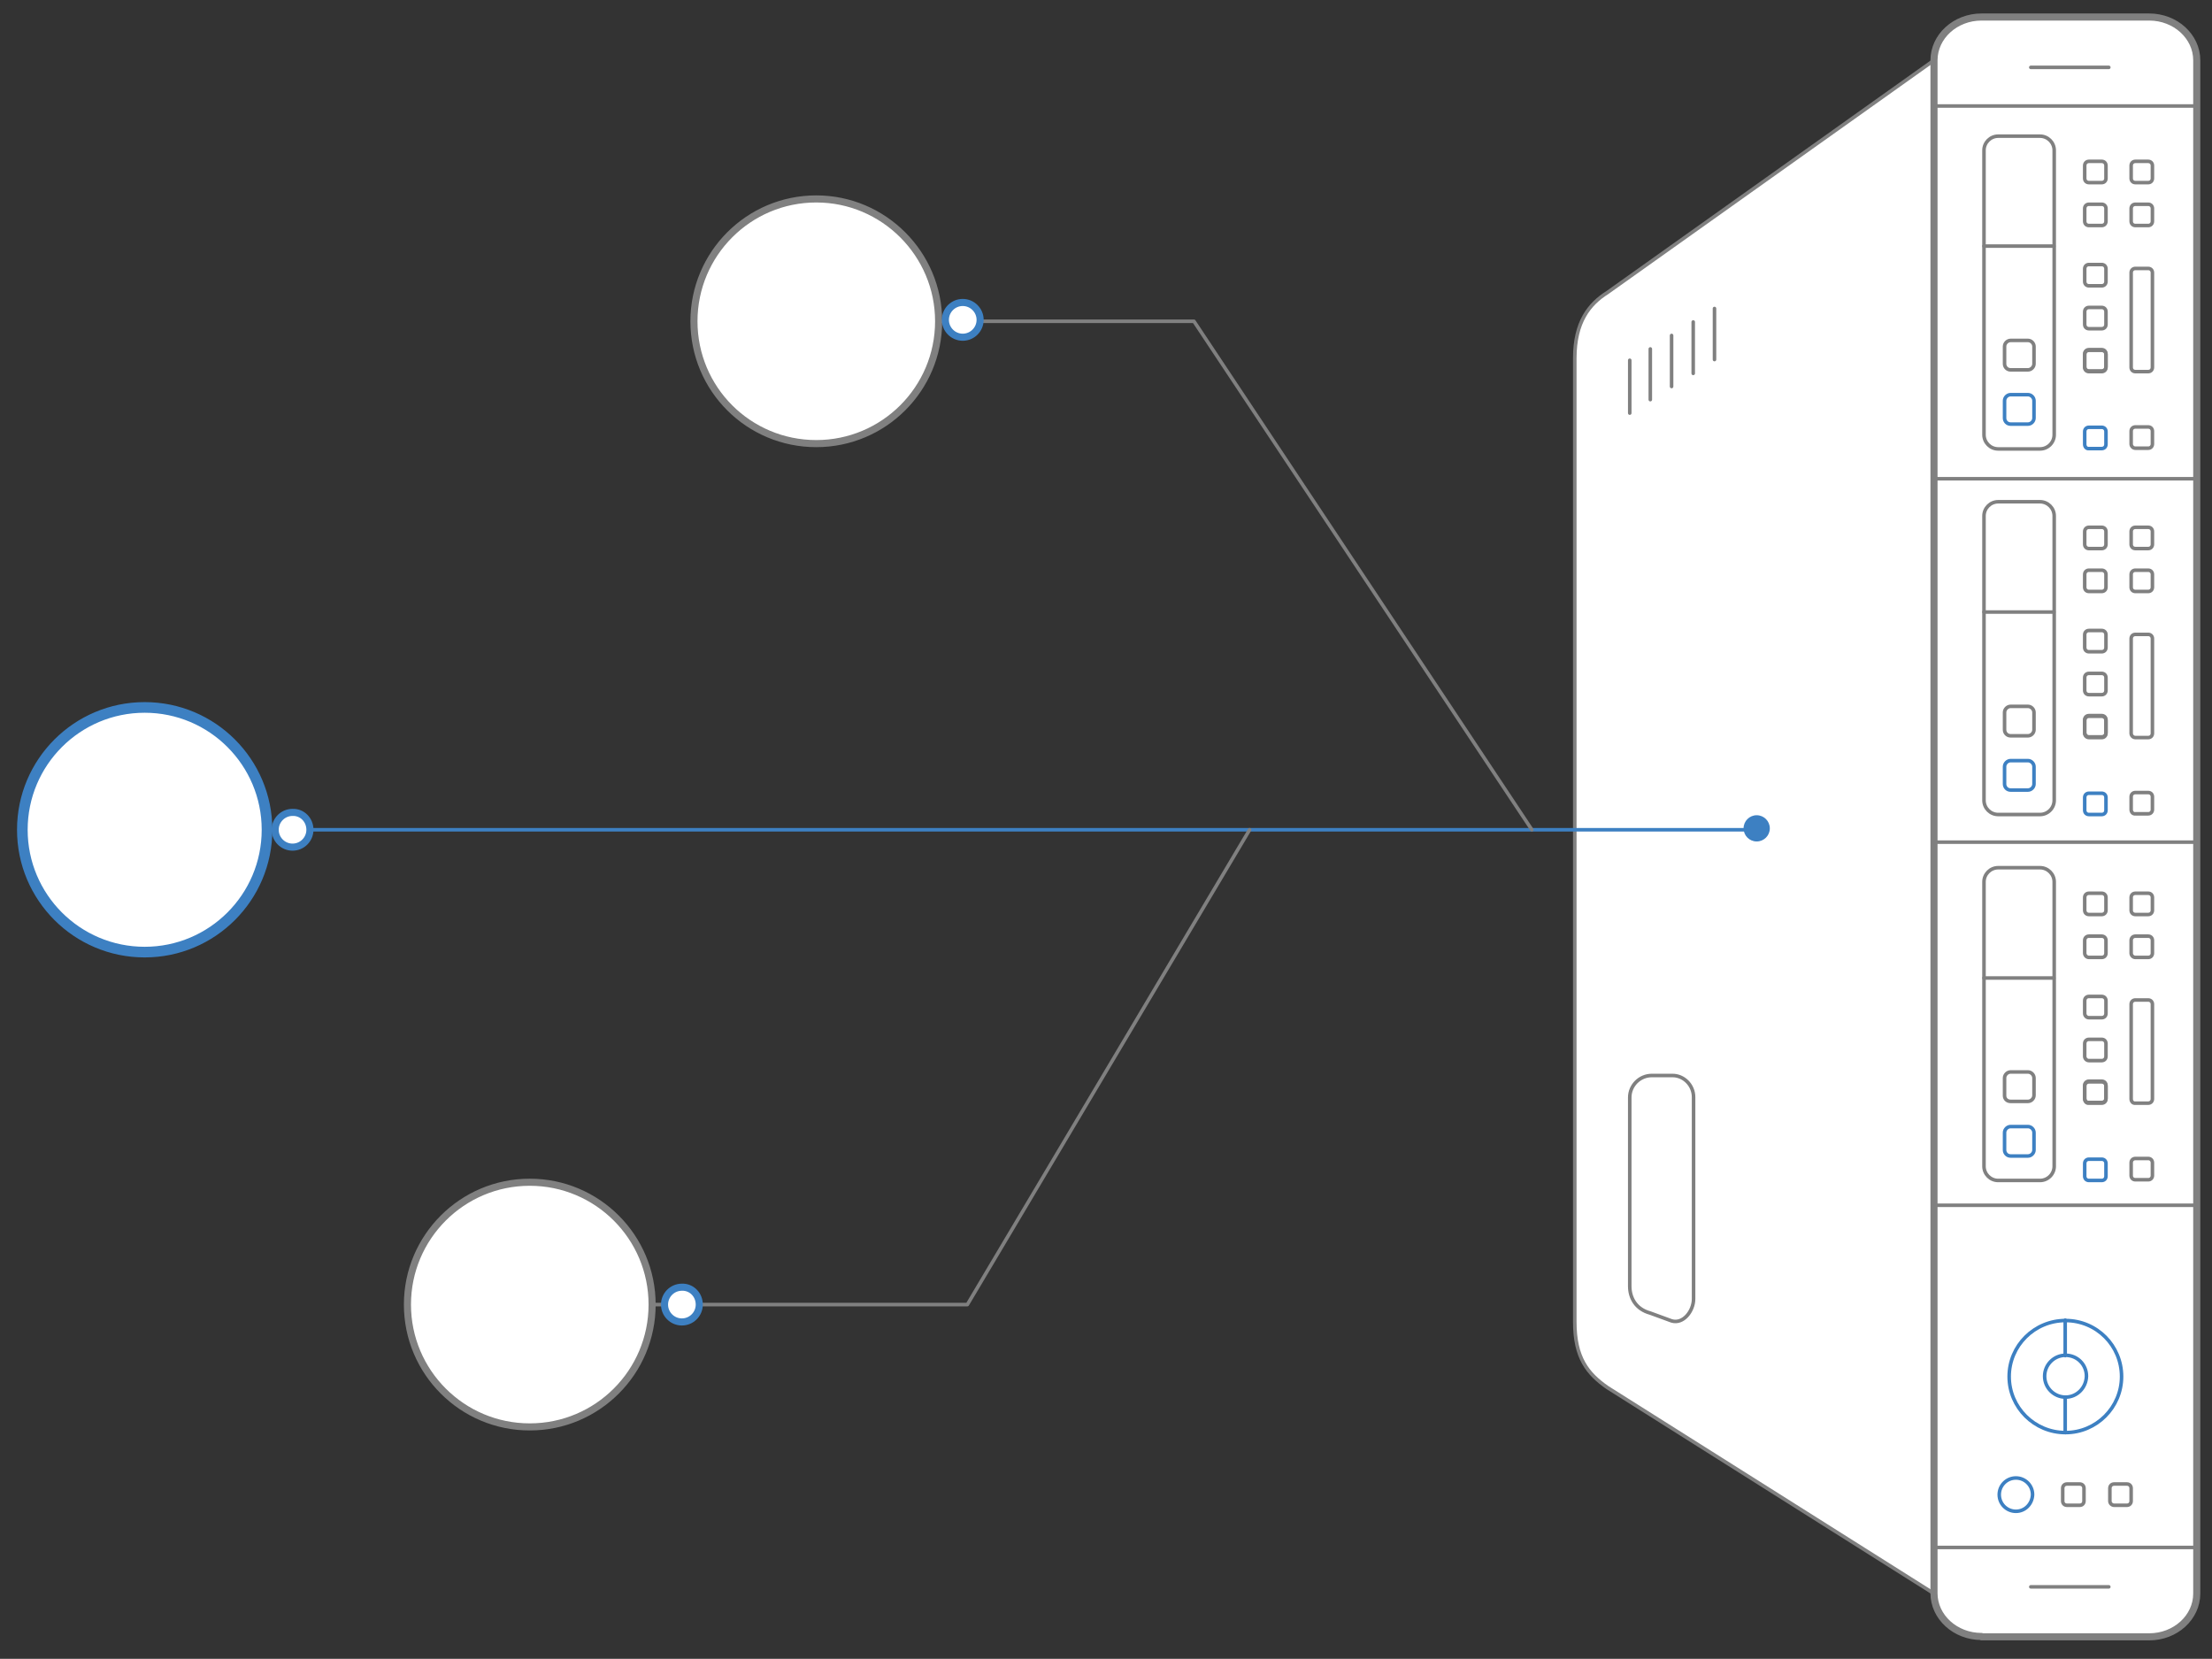 <?xml version="1.0" encoding="utf-8"?>
<!-- Generator: Adobe Illustrator 25.2.0, SVG Export Plug-In . SVG Version: 6.00 Build 0)  -->
<!DOCTYPE svg PUBLIC "-//W3C//DTD SVG 1.1//EN" "http://www.w3.org/Graphics/SVG/1.1/DTD/svg11.dtd">
<svg version="1.1" id="Layer_1" xmlns:x="http://ns.adobe.com/Extensibility/1.0/" xmlns:i="http://ns.adobe.com/AdobeIllustrator/10.0/" xmlns:graph="http://ns.adobe.com/Graphs/1.0/"
	 xmlns="http://www.w3.org/2000/svg" xmlns:xlink="http://www.w3.org/1999/xlink" x="0px" y="0px" viewBox="0 0 623.8 467.8"
	 style="enable-background:new 0 0 623.8 467.8;" xml:space="preserve">
<rect x="0" y="0" width="623.8" height="467.8" fill="#333333" stroke="none"/>
<style type="text/css">
	.st0{fill:#FFFFFF;stroke:#808080;stroke-linecap:round;stroke-linejoin:round;stroke-miterlimit:10;}
	.st1{fill:#FFFFFF;stroke:#808080;stroke-width:2;stroke-linecap:round;stroke-linejoin:round;stroke-miterlimit:10;}
	.st2{fill:none;stroke:#3D80C2;stroke-linecap:round;stroke-linejoin:round;stroke-miterlimit:10;}
	.st3{fill:none;stroke:#808080;stroke-linecap:round;stroke-linejoin:round;stroke-miterlimit:10;}
	.st4{fill:#FFFFFF;stroke:#3D80C2;stroke-width:3;stroke-linecap:round;stroke-linejoin:round;stroke-miterlimit:10;}
	.st5{fill:#3D80C2;}
	.st6{fill:#FFFFFF;stroke:#3D80C2;stroke-width:2;stroke-linecap:round;stroke-linejoin:round;stroke-miterlimit:10;}
</style>
<path class="st0" d="M545.4,17l-92.1,65.5c-5.1,3.2-9.2,8.3-9.2,18.5v271.8c0,10.1,3.6,14.6,9.2,18.5l92.1,58.1"/>
<path class="st1" d="M558.8,461.5c-7.4,0-13.4-5.5-13.4-12.2V17c0-6.7,6-12.2,13.4-12.2h47.3c7.4,0,13.4,5.5,13.4,12.2v432.4
	c0,6.7-6,12.2-13.4,12.2h-47.3V461.5z"/>
<path id="svg-concept" class="st2" d="M587.9,125.3v-3.6c0-0.7,0.5-1.2,1.2-1.2h3.6c0.7,0,1.2,0.5,1.2,1.2v3.6
	c0,0.7-0.5,1.2-1.2,1.2h-3.6C588.4,126.6,587.9,126,587.9,125.3z M565.3,117.9V113c0-0.9,0.8-1.7,1.7-1.7h4.9c0.9,0,1.7,0.8,1.7,1.7
	v4.9c0,0.9-0.8,1.7-1.7,1.7H567C566,119.6,565.3,118.8,565.3,117.9z M587.9,228.5v-3.6c0-0.7,0.5-1.2,1.2-1.2h3.6
	c0.7,0,1.2,0.5,1.2,1.2v3.6c0,0.7-0.5,1.2-1.2,1.2h-3.6C588.4,229.7,587.9,229.2,587.9,228.5z M565.3,221.1v-4.9
	c0-0.9,0.8-1.7,1.7-1.7h4.9c0.9,0,1.7,0.8,1.7,1.7v4.9c0,0.9-0.8,1.7-1.7,1.7H567C566,222.8,565.3,222,565.3,221.1z M587.9,331.7
	v-3.6c0-0.7,0.5-1.2,1.2-1.2h3.6c0.7,0,1.2,0.5,1.2,1.2v3.6c0,0.7-0.5,1.2-1.2,1.2h-3.6C588.4,332.9,587.9,332.4,587.9,331.7z
	 M565.3,324.3v-4.9c0-0.9,0.8-1.7,1.7-1.7h4.9c0.9,0,1.7,0.8,1.7,1.7v4.9c0,0.9-0.8,1.7-1.7,1.7H567
	C566,326,565.3,325.2,565.3,324.3z M582.5,404c-8.8,0-15.9-7.1-15.9-15.8c0-8.7,7.1-15.8,15.9-15.8s15.8,7.1,15.8,15.8
	C598.3,396.9,591.2,404,582.5,404z"/>
<path id="svg-concept_1_" class="st2" d="M582.5,394c-3.2,0-5.9-2.6-5.9-5.9c0-3.2,2.6-5.9,5.9-5.9s5.9,2.6,5.9,5.9
	C588.3,391.4,585.7,394,582.5,394z M582.4,404v-10 M582.4,382.3v-10"/>
<path class="st3" d="M619.5,29.9h-73.8 M619.5,436.4h-74.1 M559.5,122.6V42.4c0-2.2,1.8-4,4-4h11.8c2.2,0,4,1.8,4,4v80.2
	c0,2.2-1.8,4-4,4h-11.8C561.3,126.6,559.5,124.8,559.5,122.6z M587.9,50.3v-3.6c0-0.7,0.5-1.2,1.2-1.2h3.6c0.7,0,1.2,0.5,1.2,1.2
	v3.6c0,0.7-0.5,1.2-1.2,1.2h-3.6C588.4,51.5,587.9,51,587.9,50.3z M587.9,62.4v-3.6c0-0.7,0.5-1.2,1.2-1.2h3.6
	c0.7,0,1.2,0.5,1.2,1.2v3.6c0,0.7-0.5,1.2-1.2,1.2h-3.6C588.4,63.6,587.9,63.1,587.9,62.4z M587.9,79.4v-3.6c0-0.7,0.5-1.2,1.2-1.2
	h3.6c0.7,0,1.2,0.5,1.2,1.2v3.6c0,0.7-0.5,1.2-1.2,1.2h-3.6C588.4,80.6,587.9,80.1,587.9,79.4z M601,50.3v-3.6
	c0-0.7,0.5-1.2,1.2-1.2h3.6c0.7,0,1.2,0.5,1.2,1.2v3.6c0,0.7-0.5,1.2-1.2,1.2h-3.6C601.5,51.5,601,51,601,50.3z M601,62.4v-3.6
	c0-0.7,0.5-1.2,1.2-1.2h3.6c0.7,0,1.2,0.5,1.2,1.2v3.6c0,0.7-0.5,1.2-1.2,1.2h-3.6C601.5,63.6,601,63.1,601,62.4z M601,125.2v-3.6
	c0-0.7,0.5-1.2,1.2-1.2h3.6c0.7,0,1.2,0.5,1.2,1.2v3.6c0,0.7-0.5,1.2-1.2,1.2h-3.6C601.5,126.4,601,125.8,601,125.2z M587.9,91.5
	v-3.6c0-0.7,0.5-1.2,1.2-1.2h3.6c0.7,0,1.2,0.5,1.2,1.2v3.6c0,0.7-0.5,1.2-1.2,1.2h-3.6C588.4,92.7,587.9,92.2,587.9,91.5z
	 M587.9,103.4v-3.6c0-0.7,0.5-1.2,1.2-1.2h3.6c0.7,0,1.2,0.5,1.2,1.2v3.6c0,0.7-0.5,1.2-1.2,1.2h-3.6
	C588.4,104.6,587.9,104.1,587.9,103.4z"/>
<path class="st3" d="M587.9,103.6V100c0-0.7,0.5-1.2,1.2-1.2h3.6c0.7,0,1.2,0.5,1.2,1.2v3.6c0,0.7-0.5,1.2-1.2,1.2h-3.6
	C588.4,104.8,587.9,104.3,587.9,103.6z M601,103.6V76.9c0-0.7,0.5-1.2,1.2-1.2h3.6c0.7,0,1.2,0.5,1.2,1.2v26.7
	c0,0.7-0.5,1.2-1.2,1.2h-3.6C601.5,104.8,601,104.3,601,103.6z M579.2,69.4h-19.7 M565.3,102.6v-4.9c0-0.9,0.8-1.7,1.7-1.7h4.9
	c0.9,0,1.7,0.8,1.7,1.7v4.9c0,0.9-0.8,1.7-1.7,1.7H567C566,104.3,565.3,103.5,565.3,102.6z M559.5,225.7v-80.2c0-2.2,1.8-4,4-4h11.8
	c2.2,0,4,1.8,4,4v80.2c0,2.2-1.8,4-4,4h-11.8C561.3,229.7,559.5,227.9,559.5,225.7z M587.9,153.5v-3.6c0-0.7,0.5-1.2,1.2-1.2h3.6
	c0.7,0,1.2,0.5,1.2,1.2v3.6c0,0.7-0.5,1.2-1.2,1.2h-3.6C588.4,154.7,587.9,154.2,587.9,153.5z M587.9,165.6V162
	c0-0.7,0.5-1.2,1.2-1.2h3.6c0.7,0,1.2,0.5,1.2,1.2v3.6c0,0.7-0.5,1.2-1.2,1.2h-3.6C588.4,166.8,587.9,166.3,587.9,165.6z
	 M587.9,182.6V179c0-0.7,0.5-1.2,1.2-1.2h3.6c0.7,0,1.2,0.5,1.2,1.2v3.6c0,0.7-0.5,1.2-1.2,1.2h-3.6
	C588.4,183.8,587.9,183.3,587.9,182.6z M601,153.5v-3.6c0-0.7,0.5-1.2,1.2-1.2h3.6c0.7,0,1.2,0.5,1.2,1.2v3.6c0,0.7-0.5,1.2-1.2,1.2
	h-3.6C601.5,154.7,601,154.2,601,153.5z M601,165.6V162c0-0.7,0.5-1.2,1.2-1.2h3.6c0.7,0,1.2,0.5,1.2,1.2v3.6c0,0.7-0.5,1.2-1.2,1.2
	h-3.6C601.5,166.8,601,166.3,601,165.6z M601,228.3v-3.6c0-0.7,0.5-1.2,1.2-1.2h3.6c0.7,0,1.2,0.5,1.2,1.2v3.6
	c0,0.7-0.5,1.2-1.2,1.2h-3.6C601.5,229.6,601,229,601,228.3z M587.9,194.7v-3.6c0-0.7,0.5-1.2,1.2-1.2h3.6c0.7,0,1.2,0.5,1.2,1.2
	v3.6c0,0.7-0.5,1.2-1.2,1.2h-3.6C588.4,195.9,587.9,195.4,587.9,194.7z M587.9,206.6V203c0-0.7,0.5-1.2,1.2-1.2h3.6
	c0.7,0,1.2,0.5,1.2,1.2v3.6c0,0.7-0.5,1.2-1.2,1.2h-3.6C588.4,207.8,587.9,207.2,587.9,206.6z"/>
<path class="st3" d="M587.9,206.8v-3.6c0-0.7,0.5-1.2,1.2-1.2h3.6c0.7,0,1.2,0.5,1.2,1.2v3.6c0,0.7-0.5,1.2-1.2,1.2h-3.6
	C588.4,208,587.9,207.4,587.9,206.8z M601,206.8v-26.7c0-0.7,0.5-1.2,1.2-1.2h3.6c0.7,0,1.2,0.5,1.2,1.2v26.7c0,0.7-0.5,1.2-1.2,1.2
	h-3.6C601.5,208,601,207.4,601,206.8z M579.2,172.6h-19.7 M565.3,205.8v-4.9c0-0.9,0.8-1.7,1.7-1.7h4.9c0.9,0,1.7,0.8,1.7,1.7v4.9
	c0,0.9-0.8,1.7-1.7,1.7H567C566,207.5,565.3,206.7,565.3,205.8z M559.5,328.9v-80.2c0-2.2,1.8-4,4-4h11.8c2.2,0,4,1.8,4,4v80.2
	c0,2.2-1.8,4-4,4h-11.8C561.3,332.9,559.5,331.1,559.5,328.9z M587.9,256.7v-3.6c0-0.7,0.5-1.2,1.2-1.2h3.6c0.7,0,1.2,0.5,1.2,1.2
	v3.6c0,0.7-0.5,1.2-1.2,1.2h-3.6C588.4,257.9,587.9,257.4,587.9,256.7z M587.9,268.8v-3.6c0-0.7,0.5-1.2,1.2-1.2h3.6
	c0.7,0,1.2,0.5,1.2,1.2v3.6c0,0.7-0.5,1.2-1.2,1.2h-3.6C588.4,270,587.9,269.4,587.9,268.8z M587.9,285.8v-3.6
	c0-0.7,0.5-1.2,1.2-1.2h3.6c0.7,0,1.2,0.5,1.2,1.2v3.6c0,0.7-0.5,1.2-1.2,1.2h-3.6C588.4,287,587.9,286.4,587.9,285.8z M601,256.7
	v-3.6c0-0.7,0.5-1.2,1.2-1.2h3.6c0.7,0,1.2,0.5,1.2,1.2v3.6c0,0.7-0.5,1.2-1.2,1.2h-3.6C601.5,257.9,601,257.4,601,256.7z
	 M601,268.8v-3.6c0-0.7,0.5-1.2,1.2-1.2h3.6c0.7,0,1.2,0.5,1.2,1.2v3.6c0,0.7-0.5,1.2-1.2,1.2h-3.6C601.5,270,601,269.4,601,268.8z
	 M601,331.5v-3.6c0-0.7,0.5-1.2,1.2-1.2h3.6c0.7,0,1.2,0.5,1.2,1.2v3.6c0,0.7-0.5,1.2-1.2,1.2h-3.6C601.5,332.7,601,332.2,601,331.5
	z M587.9,297.9v-3.6c0-0.7,0.5-1.2,1.2-1.2h3.6c0.7,0,1.2,0.5,1.2,1.2v3.6c0,0.7-0.5,1.2-1.2,1.2h-3.6
	C588.4,299.1,587.9,298.5,587.9,297.9z M587.9,309.7v-3.6c0-0.7,0.5-1.2,1.2-1.2h3.6c0.7,0,1.2,0.5,1.2,1.2v3.6
	c0,0.7-0.5,1.2-1.2,1.2h-3.6C588.4,311,587.9,310.4,587.9,309.7z"/>
<path class="st3" d="M587.9,309.9v-3.6c0-0.7,0.5-1.2,1.2-1.2h3.6c0.7,0,1.2,0.5,1.2,1.2v3.6c0,0.7-0.5,1.2-1.2,1.2h-3.6
	C588.4,311.2,587.9,310.6,587.9,309.9z"/>
<path id="svg-concept_2_" class="st2" d="M568.5,426.2c-2.6,0-4.7-2.1-4.7-4.7s2.1-4.7,4.7-4.7s4.7,2.1,4.7,4.7
	C573.1,424.1,571.1,426.2,568.5,426.2z"/>
<path class="st3" d="M581.7,423.3v-3.6c0-0.7,0.5-1.2,1.2-1.2h3.6c0.7,0,1.2,0.5,1.2,1.2v3.6c0,0.7-0.5,1.2-1.2,1.2h-3.6
	C582.2,424.5,581.7,424,581.7,423.3z M595,423.3v-3.6c0-0.7,0.5-1.2,1.2-1.2h3.6c0.7,0,1.2,0.5,1.2,1.2v3.6c0,0.7-0.5,1.2-1.2,1.2
	h-3.6C595.6,424.5,595,424,595,423.3z M601,309.9v-26.7c0-0.7,0.5-1.2,1.2-1.2h3.6c0.7,0,1.2,0.5,1.2,1.2v26.7
	c0,0.7-0.5,1.2-1.2,1.2h-3.6C601.5,311.2,601,310.6,601,309.9z M579.2,275.8h-19.7 M565.3,309v-5c0-0.9,0.8-1.7,1.7-1.7h4.9
	c0.9,0,1.7,0.8,1.7,1.7v4.9c0,0.9-0.8,1.7-1.7,1.7H567C566,310.6,565.3,309.9,565.3,309z M619.5,135h-74.1 M459.6,116.5v-14.9
	 M465.4,112.7V98.4 M471.4,109V94.6 M477.5,105.3V90.8 M483.5,101.4V87 M594.7,19h-22 M594.7,447.5h-22 M619.5,237.5h-74.1
	 M619.5,339.9h-74.1 M477.6,309.4v56.9c0,3.4-2.9,7.2-6.2,6.2l-6-2.2c-4.1-1.1-5.8-4.3-5.8-7.6v-53.2c0-3.4,2.8-6.2,6.2-6.2h5.7
	C474.8,303.2,477.6,306,477.6,309.4L477.6,309.4z"/>
<g>
	<circle id="svg-concept_3_" class="st4" cx="40.8" cy="234" r="34.5"/>
	<path class="st1" d="M195.7,90.6c0-19,15.4-34.5,34.5-34.5c19,0,34.5,15.5,34.5,34.5c0,19.1-15.5,34.5-34.5,34.5
		C211.1,125.1,195.7,109.7,195.7,90.6L195.7,90.6z"/>
	<circle class="st1" cx="149.4" cy="367.9" r="34.5"/>
	<path id="svg-concept_4_" class="st2" d="M75.3,234h420.6"/>
	<path class="st3" d="M432,234L336.7,90.6 M336.7,90.6h-72 M352.4,234l-79.6,133.9 M272.8,367.9h-88.9"/>
	<circle id="svg-ico" class="st5" cx="495.4" cy="233.6" r="3.7"/>
</g>
<g>
	<path id="svg-concept_5_" class="st6" d="M87.4,234c0,2.7-2.2,4.9-4.9,4.9s-4.9-2.2-4.9-4.9s2.2-4.9,4.9-4.9
		C85.2,229,87.4,231.2,87.4,234z"/>
	
		<animateMotion  accumulate="none" additive="replace" begin="1s" calcMode="paced" dur="3s" fill="remove" path="M0, 0 412 0 0" repeatCount="indefinite" restart="always">
		</animateMotion>
</g>
<g>
	<path id="svg-concept_6_" class="st6" d="M197.2,367.9c0,2.7-2.2,4.9-4.9,4.9s-4.9-2.2-4.9-4.9s2.2-4.9,4.9-4.9
		C195,362.9,197.2,365.1,197.2,367.9z"/>
	
		<animateMotion  accumulate="none" additive="replace" begin="1s" calcMode="paced" dur="3s" fill="remove" path="M0, 0 80 0 160 -135 0" repeatCount="indefinite" restart="always">
		</animateMotion>
</g>
<g>
	<path id="svg-concept_7_" class="st6" d="M276.4,90.2c0,2.7-2.2,4.9-4.9,4.9s-4.9-2.2-4.9-4.9s2.2-4.9,4.9-4.9
		S276.4,87.5,276.4,90.2z"/>
	
		<animateMotion  accumulate="none" additive="replace" begin="1s" calcMode="paced" dur="3s" fill="remove" path="M0, 0 65 0 160 140 0" repeatCount="indefinite" restart="always">
		</animateMotion>
</g>
</svg>
